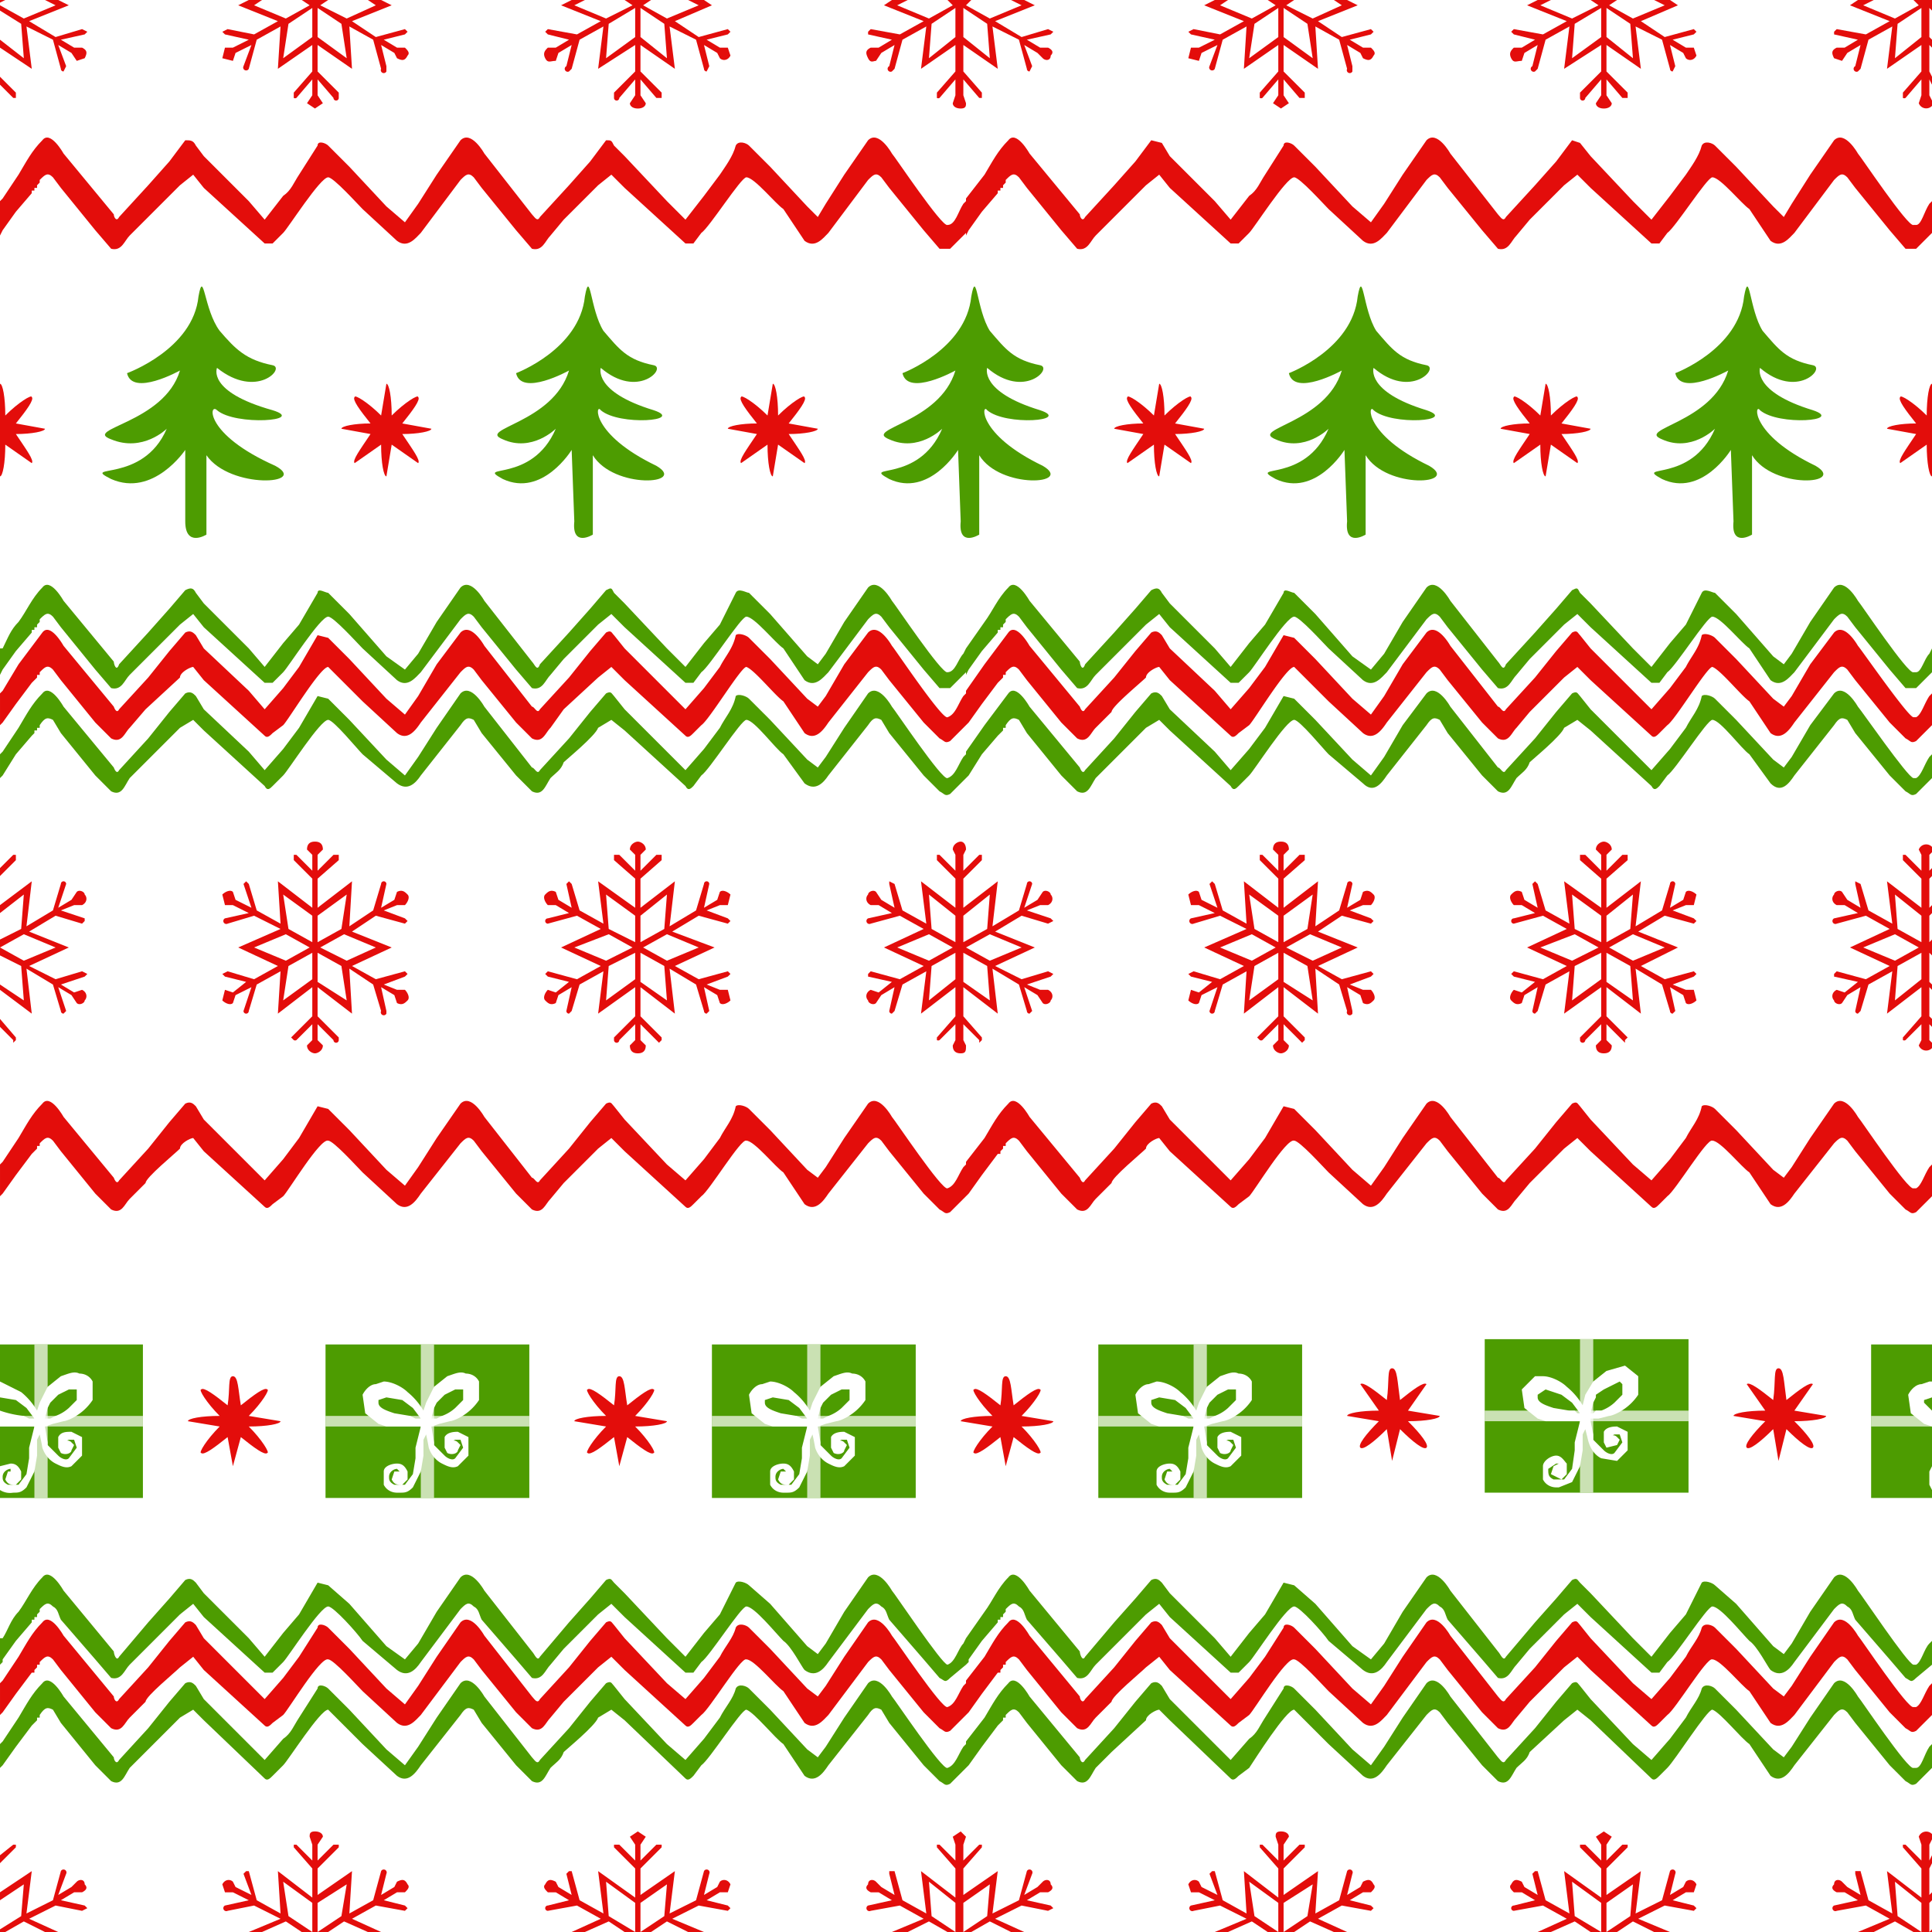 <svg xmlns="http://www.w3.org/2000/svg" id="Ebene_2" data-name="Ebene 2" viewBox="0 0 730 730">
  <defs>
    <style>
      .cls-1{fill:#e30d0b}.cls-2{opacity:.7}.cls-2,.cls-3{fill:#fff}.cls-4{fill:#4d9c01}
    </style>
  </defs>
  <g id="_ŽÓť_20" data-name="—ŽÓť_20">
    <path d="M0 0h730v730H0z" class="cls-3"/>
    <path d="M6 325v-2H5l-5 5v3l6-6ZM0 321v-1 2-1ZM9 338l-1 13-8 4v3l9-5 12 5-12 5-9-5v3l8 4 1 13-9-6v2l12 9-2-17 10 6 3 10a1 1 0 0 0 1 1l1-1-3-9 5 3 2 3c1 1 3 0 3-1 1-1 1-3-1-4l-3 1-5-3 9-3 1-1-2-1-10 3-10-5 15-7-15-6 10-6 10 3 1-1v-1l-9-3 5-2h3c2-1 2-3 1-4 0-1-2-2-3-1l-2 3-5 3 3-9a1 1 0 0 0-2 0l-3 10-10 6 2-17-12 9v3l9-7ZM5 393v1l1-1v-1l-6-7v3l5 5ZM0 394v2-2ZM729 371v-11l1 1v-6l-1 1v-10l1-1v-3l-1 1v-11l1-1v-3l-1 1v-6l1-1v-2a3 3 0 0 0-5 1l1 2v6l-6-6h-1v2l7 7v11l-13-10 2 16-9-5-3-10-2-1v1l2 9-5-3-2-3c-1-1-3 0-3 1-1 1-1 3 1 4h3l5 3-9 2a1 1 0 1 0 1 2l11-3 9 5-15 7 15 7-9 5-11-3-1 1v1l9 2-5 4-3-1c-2 1-2 3-1 4 0 1 2 2 3 1l2-3 5-3-2 9a1 1 0 0 0 1 1l1-1 3-10 9-5-2 16 13-10v11l-7 8v1a1 1 0 0 0 1 0l6-6v6l-1 2a3 3 0 0 0 5 1v-2l-1-1v-6l1 1v-3l-1-1v-11l1 1v-2l-1-1Zm-25-13 12-5 9 5-9 5-12-5Zm22 12-10 8 1-13 9-5v10Zm0-14-9-5-1-13 10 8v10ZM153 374h-3l-5-2 8-3 1-1-1-1-11 3-9-5 15-7-15-6 9-6 11 3 1-1-1-1-8-3 5-2h3c1-1 2-3 1-4s-2-2-4-1l-1 3-5 3 2-9a1 1 0 0 0-2 0l-3 10-9 6 1-17-13 10v-11l8-7v-2h-2l-6 6v-6l2-2c0-2-1-3-3-3s-3 1-3 3l2 2v6l-6-6h-1v2l7 7v11l-13-10 1 16-9-5-3-10-1-1-1 1 3 9-6-3-1-3c-1-1-3 0-4 1l1 4h3l6 3-9 2a1 1 0 1 0 1 2l10-3 10 5-16 7 15 7-9 5-10-3-2 1 1 1 8 2-5 4-3-1-1 4c1 1 3 2 4 1l1-3 6-3-3 9a1 1 0 0 0 2 0l3-10 9-5-1 16 13-10v11l-8 8 1 1a1 1 0 0 0 1 0l6-6v6l-2 2c0 2 2 3 3 3s3-1 3-3l-2-2v-6l6 6a1 1 0 0 0 2 0v-1l-8-8v-11l13 10-1-17 9 6 3 10a1 1 0 0 0 2 1v-1l-2-9 5 3 1 3c2 1 3 0 4-1s0-3-1-4Zm-57-16 12-5 9 5-9 5-12-5Zm22 12-11 8 2-13 9-5v10Zm0-14-9-5-2-13 11 8v10Zm2-10 11-8-2 13-9 5v-10Zm0 25v-11l9 5 2 13-11-7Zm11-8-10-5 9-5 12 5-11 5ZM275 374h-3l-5-2 8-3 1-1-1-1-11 3-9-5 15-7-16-6 10-6 11 3 1-1-1-1-8-3 5-2h3l1-4c-1-1-3-2-4-1l-1 3-5 3 2-9a1 1 0 0 0-2 0l-3 10-10 6 2-17-13 10v-11l8-7v-2h-2l-6 6v-6l2-2c0-2-2-3-3-3s-3 1-3 3l2 2v6l-6-6h-2v2l8 7v11l-14-10 2 16-9-5-3-10-1-1-1 1 2 9-5-3-1-3c-2-1-3 0-4 1s0 3 1 4h3l5 3-8 2a1 1 0 1 0 0 2l11-3 9 5-15 7 15 7-9 5-11-3-1 1 1 1 8 2-5 4-3-1c-1 1-2 3-1 4s2 2 4 1l1-3 5-3-2 9a1 1 0 0 0 1 1l1-1 3-10 9-5-2 16 14-10v11l-8 8v1a1 1 0 0 0 2 0l6-6v6l-2 2c0 2 1 3 3 3s3-1 3-3l-2-2v-6l6 6 1 1 1-1v-1l-8-8v-11l13 10-2-17 10 6 3 10a1 1 0 0 0 1 1l1-1-2-9 5 3 1 3c1 1 3 0 4-1l-1-4Zm-58-16 13-5 9 5-10 5-12-5Zm23 12-11 8 1-13 10-5v10Zm0-14-10-5-1-13 11 8v10Zm2-10 10-8-1 13-9 5v-10Zm0 25v-11l9 5 1 13-10-7Zm10-8-9-5 9-5 12 5-12 5ZM396 374h-3l-5-2 9-3 1-1-2-1-10 3-10-5 15-7-15-6 10-6 10 3 2-1-1-1-9-3 5-2h3c2-1 2-3 1-4 0-1-2-2-3-1l-2 3-5 3 3-9a1 1 0 0 0-2 0l-3 10-10 6 2-17-13 10v-11l7-7v-2h-1l-6 6v-6l1-2c0-2-1-3-2-3s-3 1-3 3l1 2v6l-6-6h-1v2l7 7v11l-13-10 2 16-9-5-3-10-2-1v1l2 9-5-3-2-3c-1-1-3 0-3 1-1 1-1 3 1 4h3l5 3-9 2a1 1 0 1 0 1 2l11-3 9 5-15 7 15 7-9 5-11-3-1 1v1l9 2-5 4-3-1c-2 1-2 3-1 4 0 1 2 2 3 1l2-3 5-3-2 9a1 1 0 0 0 1 1l1-1 3-10 9-5-2 16 13-10v11l-7 8v1a1 1 0 0 0 1 0l6-6v6l-1 2c0 2 1 3 3 3s2-1 2-3l-1-2v-6l6 6v1l1-1v-1l-7-8v-11l13 10-2-17 10 6 3 10a1 1 0 0 0 1 1l1-1-3-9 5 3 2 3c1 1 3 0 3-1 1-1 1-3-1-4Zm-57-16 12-5 9 5-9 5-12-5Zm22 12-10 8 1-13 9-5v10Zm0-14-9-5-1-13 10 8v10Zm3-10 10-8-1 13-9 5v-10Zm0 25v-11l9 5 1 13-10-7Zm10-8-9-5 9-5 12 5-12 5ZM518 374h-3l-5-2 8-3 1-1-1-1-11 3-9-5 15-7-15-6 9-6 11 3 1-1-1-1-8-3 5-2h3c1-1 2-3 1-4s-2-2-4-1l-1 3-5 3 2-9a1 1 0 0 0-2 0l-3 10-9 6 1-17-13 10v-11l8-7v-2h-2l-6 6v-6l2-2c0-2-1-3-3-3s-3 1-3 3l2 2v6l-6-6h-1v2l7 7v11l-13-10 1 16-9-5-3-10-1-1-1 1 3 9-6-3-1-3c-1-1-3 0-4 1l1 4h3l6 3-9 2a1 1 0 1 0 1 2l10-3 10 5-16 7 15 7-9 5-10-3-2 1 1 1 8 2-5 4-3-1-1 4c1 1 3 2 4 1l1-3 6-3-3 9a1 1 0 0 0 2 0l3-10 9-5-1 16 13-10v11l-8 8 1 1a1 1 0 0 0 1 0l6-6v6l-2 2c0 2 2 3 3 3s3-1 3-3l-2-2v-6l6 6 1 1 1-1v-1l-8-8v-11l13 10-1-17 9 6 3 10a1 1 0 0 0 2 1v-1l-2-9 5 3 1 3c2 1 3 0 4-1s0-3-1-4Zm-57-16 12-5 9 5-9 5-12-5Zm22 12-11 8 2-13 9-5v10Zm0-14-9-5-2-13 11 8v10Zm2-10 11-8-2 13-9 5v-10Zm0 25v-11l9 5 2 13-11-7Zm11-8-10-5 9-5 12 5-11 5ZM640 374h-3l-5-2 8-3 1-1-1-1-11 3-9-5 14-7-15-6 10-6 11 3 1-1-1-1-8-3 5-2h3l1-4c-1-1-3-2-4-1l-1 3-5 3 2-9a1 1 0 0 0-2 0l-3 10-10 6 2-17-13 10v-11l8-7v-2h-2l-6 6v-6l2-2c0-2-2-3-3-3s-3 1-3 3l2 2v6l-6-6h-2v2l8 7v11l-14-10 2 16-9-5-3-10-1-1-1 1 2 9-5-3-1-3c-2-1-3 0-4 1s0 3 1 4h3l5 3-8 2a1 1 0 1 0 0 2l11-3 9 5-15 7 15 7-9 5-11-3-1 1 1 1 8 2-5 4-3-1c-1 1-2 3-1 4s2 2 4 1l1-3 5-3-2 9a1 1 0 0 0 1 1l1-1 3-10 9-5-2 16 14-10v11l-8 8v1a1 1 0 0 0 2 0l6-6v6l-2 2c0 2 1 3 3 3s3-1 3-3l-2-2v-6l6 6 1 1v-1l1-1-8-8v-11l13 10-2-17 10 6 3 10a1 1 0 0 0 1 1l1-1-2-9 5 3 1 3c1 1 3 0 4-1l-1-4Zm-58-16 13-5 9 5-10 5-12-5Zm23 12-11 8 1-13 10-5v10Zm0-14-10-5-1-13 11 8v10Zm2-10 10-8-1 13-9 5v-10Zm0 25v-11l9 5 1 13-10-7Zm10-8-9-5 9-5 12 5-12 5ZM6 698v-1H5l-5 4v3l6-6ZM0 694v-1 2-1ZM21 720l10 2 2-1-1-1-9-2 5-3h3c2-1 2-2 1-3 0-2-2-2-3-1l-2 2-5 3 3-8a1 1 0 0 0-2-1l-3 11-10 5 2-16-12 8v3l9-6-1 12-8 5v1h2l7-4 8 4h5l-11-5 10-5ZM716 726l7 4h7v-1l-1 1v-11l1-1v-3l-1 1v-10l1-2v-3l-1 2v-6l1-2v-2a3 3 0 0 0-5 1l1 3v6l-6-6h-1v1l7 8v11l-13-10 2 16-9-5-3-11h-2v1l2 8-5-3-2-2c-1-1-3-1-3 1-1 1-1 2 1 3h3l5 3-9 2a1 1 0 1 0 1 2l11-2 9 5-12 5h6l8-4Zm10-7v11l-9-6-1-13 10 8ZM142 720l11 2 1-1-1-1-8-2 5-3h3c1-1 2-2 1-3-1-2-2-2-4-1l-1 2-5 3 2-8a1 1 0 0 0-2-1l-3 11-9 5 1-16-13 9v-10l8-8v-1h-2l-6 6v-6l2-3c0-1-1-2-3-2s-2 1-2 2l1 3v6l-6-6h-1v1l7 8v11l-13-10 1 16-9-5-3-11h-1l-1 1 3 8-6-3-1-2c-1-1-3-1-4 1l1 3h3l6 3-9 2a1 1 0 1 0 1 2l10-2 10 5-12 5h5l9-4 6 4h10l6-4 9 4h5l-11-5 9-5Zm-24 10-9-6-2-13 11 8v11Zm11-6-9 6v-11l11-7-2 12ZM264 720l11 2 1-1-1-1-8-2 5-3h3l1-3c-1-2-3-2-4-1l-1 2-5 3 2-8a1 1 0 0 0-2-1l-3 11-10 5 2-16-13 9v-10l8-8v-1h-2l-6 6v-6l2-3-3-2-3 2 2 3v6l-6-6h-2v1l8 8v11l-14-10 2 16-9-5-3-11h-1l-1 1 2 8-5-3-1-2c-2-1-3-1-4 1-1 1 0 2 1 3h3l5 3-8 2a1 1 0 1 0 0 2l11-2 9 5-11 5h5l9-4 6 4h10l6-4 8 4h6l-12-5 10-5Zm-24 10-10-6-1-13 11 8v11Zm11-6-9 6v-11l10-7-1 12ZM386 720l10 2 2-1-1-1-9-2 5-3h3c2-1 2-2 1-3 0-2-2-2-3-1l-2 2-5 3 3-8a1 1 0 0 0-2-1l-3 11-10 5 2-16-13 9v-10l7-8v-1h-1l-6 6v-6l1-3-2-2-3 2 1 3v6l-6-6h-1v1l7 8v11l-13-10 2 16-9-5-3-11h-2v1l2 8-5-3-2-2c-1-1-3-1-3 1-1 1-1 2 1 3h3l5 3-9 2a1 1 0 1 0 1 2l11-2 9 5-12 5h6l8-4 7 4h9l7-4 8 4h5l-11-5 10-5Zm-25 10-9-6-1-13 10 8v11Zm12-6-9 6v-11l10-7-1 12ZM507 720l11 2 1-1-1-1-8-2 5-3h3c1-1 2-2 1-3-1-2-2-2-4-1l-1 2-5 3 2-8a1 1 0 0 0-2-1l-3 11-9 5 1-16-13 9v-10l8-8v-1h-2l-6 6v-6l2-3c0-1-1-2-3-2s-2 1-2 2l1 3v6l-6-6h-1v1l7 8v11l-13-10 1 16-9-5-3-11h-1l-1 1 3 8-6-3-1-2c-1-1-3-1-4 1l1 3h3l6 3-9 2a1 1 0 1 0 1 2l10-2 10 5-12 5h5l9-4 6 4h10l6-4 9 4h5l-11-5 9-5Zm-24 10-9-6-2-13 11 8v11Zm11-6-9 6v-11l11-7-2 12ZM629 720l11 2 1-1-1-1-8-2 5-3h3l1-3c-1-2-3-2-4-1l-1 2-5 3 2-8a1 1 0 0 0-2-1l-3 11-10 5 2-16-13 9v-10l8-8v-1h-2l-6 6v-6l2-3-3-2-3 2 2 3v6l-6-6h-2v1l8 8v11l-14-10 2 16-9-5-3-11h-1l-1 1 2 8-5-3-1-2c-2-1-3-1-4 1-1 1 0 2 1 3h3l5 3-8 2a1 1 0 1 0 0 2l11-2 9 5-11 5h5l9-4 6 4h10l6-4 8 4h6l-12-5 10-5Zm-24 10-10-6-1-13 11 8v11Zm11-6-9 6v-11l10-7-1 12ZM5 37h1v-2l-6-6v3l5 5ZM21 2 9 7 0 2v2l8 5 1 13-9-7v3l12 8-2-16 10 5 3 11a1 1 0 0 0 1 1l1-2-3-8 5 3 2 3 3-1c1-2 1-3-1-4h-3l-5-3 9-2 1-1-2-1-10 3-10-6 15-6-4-2h-5l4 2ZM0 38v2-2ZM0 0v1l2-1H0zM729 14V3l1 1V0h-7l2 2-9 5-12-5 4-2h-6l-3 2 15 6-9 5-11-2-1 1v1l9 2-5 3h-3c-2 1-2 2-1 4l3 1 2-3 5-3-2 8a1 1 0 0 0 1 2l1-1 3-11 9-5-2 16 13-9v10l-7 8v2a1 1 0 0 0 1 0l6-7v6l-1 3a3 3 0 0 0 5 1v-2l-1-2v-6l1 2v-3l-1-2V17l1 1v-3l-1-1Zm-3 0-10 8 1-13 9-6v11ZM105 8l-9 5-10-2-2 1 1 1 9 2-6 3h-3l-1 4 4 1 1-3 6-3-3 8a1 1 0 0 0 2 1l3-11 9-5-1 16 13-9v10l-7 8v2a1 1 0 0 0 1 0l6-7v6l-2 3 3 2 3-2-2-3v-6l6 7a1 1 0 0 0 2 0v-2l-8-8V17l13 9-1-16 9 5 3 11a1 1 0 0 0 2 1v-2l-2-8 5 3 1 2c2 1 3 1 4-1 1-1 0-2-1-3h-3l-5-3 8-2 1-1-1-1-11 3-9-6 15-6-4-2h-5l3 2-11 5-10-5 3-2h-10l3 2-9 5-12-5 3-2h-5l-4 2 15 6Zm15-5 9 6 2 13-11-8V3Zm-11 6 9-6v11l-11 8 2-13ZM227 8l-9 5-11-2-1 1 1 1 8 2-5 3h-3c-1 1-2 2-1 4s2 1 4 1l1-3 5-3-2 8a1 1 0 0 0 1 2l1-1 3-11 9-5-2 16 14-9v10l-8 8v2a1 1 0 0 0 2 0l6-7v6l-2 3c0 1 1 2 3 2s3-1 3-2l-2-3v-6l6 7h2v-2l-8-8V17l13 9-2-16 10 5 3 11a1 1 0 0 0 1 1l1-2-2-8 5 3 1 2c1 1 3 1 4-1l-1-3h-3l-5-3 8-2 1-1-1-1-11 3-9-6 14-6-3-2h-6l4 2-12 5-9-5 3-2h-10l3 2-10 5-12-5 4-2h-5l-4 2 15 6Zm15-5 9 6 1 13-10-8V3Zm-12 6 10-6v11l-11 8 1-13ZM349 8l-9 5-11-2-1 1v1l9 2-5 3h-3c-2 1-2 2-1 4s2 1 3 1l2-3 5-3-2 8a1 1 0 0 0 1 2l1-1 3-11 9-5-2 16 13-9v10l-7 8v2a1 1 0 0 0 1 0l6-7v6l-1 3c0 1 1 2 3 2s2-1 2-2l-1-3v-6l6 7h1v-2l-7-8V17l13 9-2-16 10 5 3 11a1 1 0 0 0 1 1l1-2-3-8 5 3 2 2c1 1 3 1 3-1 1-1 1-2-1-3h-3l-5-3 9-2 1-1-2-1-10 3-10-6 15-6-4-2h-5l4 2-12 5-9-5 2-2h-9l2 2-9 5-12-5 4-2h-6l-3 2 15 6Zm15-5 9 6 1 13-10-8V3Zm-12 6 9-6v11l-10 8 1-13ZM470 8l-9 5-10-2-2 1 1 1 9 2-6 3h-3l-1 4 4 1 1-3 6-3-3 8a1 1 0 0 0 2 1l3-11 9-5-1 16 13-9v10l-7 8v2a1 1 0 0 0 1 0l6-7v6l-2 3 3 2 3-2-2-3v-6l6 7h2v-2l-8-8V17l13 9-1-16 9 5 3 11a1 1 0 0 0 2 1v-2l-2-8 5 3 1 2c2 1 3 1 4-1 1-1 0-2-1-3h-3l-5-3 8-2 1-1-1-1-11 3-9-6 15-6-4-2h-5l3 2-11 5-10-5 3-2h-10l3 2-9 5-12-5 3-2h-5l-4 2 15 6Zm15-5 9 6 2 13-11-8V3Zm-11 6 9-6v11l-11 8 2-13ZM592 8l-9 5-11-2-1 1 1 1 8 2-5 3h-3c-1 1-2 2-1 4s2 1 4 1l1-3 5-3-2 8a1 1 0 0 0 1 2l1-1 3-11 9-5-2 16 14-9v10l-8 8v2a1 1 0 0 0 2 0l6-7v6l-2 3c0 1 1 2 3 2s3-1 3-2l-2-3v-6l6 7h2v-2l-8-8V17l13 9-2-16 10 5 3 11a1 1 0 0 0 1 1l1-2-2-8 5 3 1 2c1 1 3 1 4-1l-1-3h-3l-5-3 8-2 1-1-1-1-11 3-9-6 14-6-3-2h-6l4 2-12 5-9-5 3-2h-10l3 2-10 5-12-5 4-2h-5l-4 2 15 6Zm15-5 9 6 1 13-10-8V3Zm-12 6 10-6v11l-11 8 1-13ZM723 271c-2 0-20-26-21-27 0 0-5-9-9-5l-9 12-7 12-3 4-4-3-14-15-8-8c-1-1-4-2-5-1-1 5-4 8-6 12l-6 8-7 8-7-7-16-16-4-5c-1-1-1-2-3-1l-6 7-8 10-11 12c-1 2-2-1-3-1l-18-23s-5-9-9-5l-9 12-7 12-5 7-7-6-14-15-8-8-4-1-7 12-6 8-7 8-6-7-17-16-3-5c-1-1-2-2-4-1l-6 7-8 10-11 12c-1 2-2-1-2-1l-19-23s-5-9-8-5l-9 12-7 10v1l-1 1c-2 3-3 7-6 8-2 1-20-26-21-27 0 0-5-9-9-5l-9 12-7 12-3 4-4-3-14-15-8-8c-1-1-4-2-5-1-1 5-4 8-6 12l-6 8-7 8-7-7-16-16-4-5c-1-1-1-2-3-1l-6 7-8 10-11 12c-1 2-2-1-3-1l-18-23s-5-9-9-5l-9 12-7 12-5 7-7-6-14-15-8-8-4-1-7 12-6 8-7 8-6-7-17-16-3-5c-1-1-2-2-4-1l-6 7-8 10-11 12c-1 2-2-1-2-1l-19-23s-5-9-8-5l-9 12-6 10-1 1v12l1-1 5-7 6-8 1-1 1-1v-1h1v-1c2-2 3-3 5-1l3 4 13 16 6 6c4 2 5-2 7-4l6-7 13-12c0-2 4-4 5-4l4 5 23 21c1 1 2 0 3-1l4-3c2-2 14-22 17-22l13 13 13 12c4 3 7-1 9-4l15-19c2-2 3-3 5-1l3 4 13 16 6 6c4 2 5-2 7-4l5-7 13-12 5-4 5 5 23 21c1 1 2 0 3-1l3-3c3-2 15-22 17-22 3 1 11 11 14 13l8 12c4 3 7-1 9-4l15-19c2-2 3-3 5-1l3 4 13 16 6 6c2 1 2 2 4 1l6-6 1-1 5-7 6-8 1-1 1-1v-1h1v-1c2-2 3-3 5-1l3 4 13 16 6 6c4 2 5-2 7-4l6-6c0-2 11-11 13-13 0-2 4-4 5-4l4 5 23 21c1 1 2 0 3-1l4-3c2-2 14-22 17-22l13 13 13 12c4 3 7-1 9-4l15-19c2-2 3-3 5-1l3 4 13 16 6 6c4 2 5-2 7-4l5-6 13-13 5-4 5 5 23 21c1 1 2 0 3-1l3-3c3-2 15-22 17-22 3 1 11 11 14 13l8 12c4 3 7-1 9-4l15-19c2-2 3-3 5-1l3 4 13 16 6 6c2 1 2 2 4 1l6-6v-12l-1 1c-2 3-3 7-5 8ZM29 251Zm0 0Zm158 0Zm0 0Zm154 0Zm0 0Zm53 0Zm0 0Zm158 0Zm0 0Zm154 0Zm0 0Z" class="cls-1"/>
    <path d="M723 294c-2 0-20-26-21-27 0 0-5-9-9-5l-9 12-7 12-3 4-4-3-14-15-8-8c-1-1-4-2-5-1-1 5-4 8-6 12l-6 8-7 8-7-7-16-16-4-5c-1-1-1-2-3-1l-6 7-8 10-11 12c-1 2-2-1-3-1l-18-23s-5-9-9-5l-9 12-7 12-5 7-7-6-14-15-8-8-4-1-7 12-6 8-7 8-6-7-17-16-3-5c-1-1-2-2-4-1l-6 7-8 10-11 12c-1 2-2-1-2-1l-19-23s-5-9-8-5l-9 12-7 10v1l-1 1c-2 3-3 7-6 8-2 1-20-26-21-27 0 0-5-9-9-5l-9 13-7 11-3 4-4-3-14-15-8-8c-1-1-4-2-5-1-1 5-4 8-6 12l-6 8-7 8-7-7-16-16-4-5c-1-1-1-2-3-1l-6 7-8 10-11 12c-1 2-2-1-3-1l-18-23s-5-9-9-5l-9 13-7 11-5 7-7-6-14-15-8-8-4-1-7 12-6 8-7 8-6-7-17-16-3-5c-1-1-2-2-4-1l-6 7-8 10-11 12c-1 2-2-1-2-1l-19-23s-5-9-8-5c-4 4-6 8-9 13l-6 9-1 1v9l1-1 5-8 6-7 1-1v-1h1v-1h1v-1c2-3 3-3 5-2l3 5 13 16 6 6c4 2 5-2 7-5l6-6 13-13 5-3 4 4 23 21c1 2 2 1 3 0l4-4c2-2 14-21 17-21 2 0 11 11 13 13l13 11c4 3 7 0 9-3l15-19c2-3 3-3 5-2l3 5 13 16 6 6c4 2 5-2 7-5 2-2 4-3 5-6 1-1 12-10 13-13l5-3 5 4 23 21c1 2 2 1 3 0l3-4c3-2 15-21 17-21 3 0 11 11 14 13l8 11c4 3 7 0 9-3l15-19c2-3 3-3 5-2l3 5 13 16 6 6c2 1 2 2 4 1l6-6 1-1 5-8 6-7 1-1 1-1v-1h1v-1c2-3 3-3 5-2l3 5 13 16 6 6c4 2 5-2 7-5l6-6 13-13 5-3 4 4 23 21c1 2 2 1 3 0l4-4c2-2 14-21 17-21 2 0 11 11 13 13l13 11c4 4 7 0 9-3l15-19c2-3 3-3 5-2l3 5 13 16 6 6c4 2 5-2 7-5 2-2 4-3 5-6 1-1 12-10 13-13l5-3 5 4 23 21c1 2 2 1 3 0l3-4c3-2 15-21 17-21 3 0 11 11 14 13l8 11c4 4 7 0 9-3l15-19c2-3 3-3 5-2l3 5 13 16 6 6c2 1 2 2 4 1l6-6v-9l-1 1c-2 3-3 7-5 8ZM29 274Zm0 0Zm158 0Zm0 0Zm154 0Zm0 0Zm53 0Zm0 0Zm158 0Zm0 0Zm154 0Zm0 0Z" class="cls-4"/>
    <path d="M723 254c-2 1-20-26-21-27 0 0-5-9-9-5l-9 13-7 12-3 4-4-3-14-16-8-8c-1 0-4-2-5 0l-6 12-6 7-7 9-7-7-16-17-4-4c-1-2-1-2-3-1l-6 7-8 9-11 12c-1 3-2 0-3-1l-18-23s-5-9-9-5l-9 13-7 12-5 6-7-5-14-16-8-8c-1 0-4-2-4 0l-7 12-6 7-7 9-6-7-17-17-3-4c-1-2-2-2-4-1l-6 7-8 9-11 12c-1 3-2 0-2-1l-19-23s-5-9-8-5c-4 4-6 9-9 13l-7 10-1 2c-2 2-3 7-6 7-2 1-20-26-21-27 0 0-5-9-9-5l-9 13-7 12-3 4-4-3-14-16-8-8c-1 0-4-2-5 0l-6 12-6 7-7 9-7-7-16-17-4-4c-1-2-1-2-3-1l-6 7-8 9-11 12c-1 3-2 0-3-1l-18-23s-5-9-9-5l-9 13-7 12-5 6-7-5-14-16-8-8c-1 0-4-2-4 0l-7 12-6 7-7 9-6-7-17-17-3-4c-1-2-2-2-4-1l-6 7-8 9-11 12c-1 3-2 0-2-1l-19-23s-5-9-8-5c-4 4-6 9-9 13-3 3-4 6-6 10H0v10l1-2 5-7 6-7v-1h1v-1h1v-1l1-1v-1c2-2 3-3 5-1l3 4 13 16 6 7c4 1 5-3 7-5l6-6 13-13 5-4 4 5 23 21h3l4-4c2-2 14-21 17-21 2 0 11 10 13 12l13 12c4 3 7-1 9-3l15-20c2-2 3-3 5-1l3 4 13 16 6 7c4 1 5-3 7-5l5-6 13-13 5-4 5 5 23 21h3l3-4c3-2 15-21 17-21 3 0 11 10 14 12l8 12c4 3 7-1 9-3l15-20c2-2 3-3 5-1l3 4 13 16 6 7h4l6-6v1l1-2 5-7 6-7v-1h1v-1h1v-1l1-1v-1c2-2 3-3 5-1l3 4 13 16 6 7c4 1 5-3 7-5l6-6 13-13 5-4 4 5 23 21h3l4-4c2-2 14-21 17-21 2 0 11 10 13 12l13 12c4 3 7-1 9-3l15-20c2-2 3-3 5-1l3 4 13 16 6 7c4 1 5-3 7-5l5-6 13-13 5-4 5 5 23 21h3l3-4c3-2 15-21 17-21 3 0 11 10 14 12l8 12c4 3 7-1 9-3l15-20c2-2 3-3 5-1l3 4 13 16 6 7h4l6-6v-9l-1 2c-2 2-3 7-5 7ZM29 234Zm0 0Zm158 0Zm0 0Zm154 0Zm0 0Zm53 0Zm0 0Zm158 0Zm0 0Zm154 0Zm0 0Z" class="cls-4"/>
    <path d="M723 645c-2 1-20-26-21-27 0 0-5-9-9-5l-9 13-7 11-3 4-4-3-14-15-8-8c-1-1-4-2-5 0-1 4-4 7-6 11l-6 8-7 8-7-6-16-17-4-5c-1-1-1-2-3-1l-6 7-8 10-11 12c-1 2-2 0-3-1l-18-23s-5-9-9-5l-9 13-7 11-5 7-7-6-14-15-8-8c-1-1-4-2-4 0l-7 11-6 8-7 8-6-6-17-17-3-5c-1-1-2-2-4-1l-6 7-8 10-11 12c-1 2-2 0-2-1l-19-23s-5-9-8-5c-4 4-6 8-9 13l-7 9v1l-1 1c-2 3-3 7-6 8-2 1-20-26-21-27 0 0-5-9-9-5l-9 13-7 11-3 4-4-3-14-15-8-8c-1-1-4-2-5 0-1 4-4 7-6 11l-6 8-7 8-7-6-16-17-4-5c-1-1-1-2-3-1l-6 7-8 10-11 12c-1 2-2 0-3-1l-18-23s-5-9-9-5l-9 13-7 11-5 7-7-6-14-15-8-8c-1-1-4-2-4 0l-7 11-6 8-7 8-6-6-17-17-3-5c-1-1-2-2-4-1l-6 7-8 10-11 12c-1 2-2 0-2-1l-19-23s-5-9-8-5c-4 4-6 8-9 13l-6 9-1 1v12l1-1 5-7 6-8h1v-1l1-1v-1h1v-1c2-2 3-3 5-1l3 4 13 16 6 6c4 2 5-2 7-4l6-6c0-2 11-11 13-13l5-4 4 5 23 21c1 1 2 0 3-1l4-3c2-2 14-22 17-21 2 0 11 10 13 12l13 12c4 3 7-1 9-3l15-20c2-2 3-3 5-1l3 4 13 16 6 6c4 2 5-2 7-4l5-6 13-13 5-4 5 5 23 21c1 1 2 0 3-1l3-3c3-2 15-22 17-21 3 0 11 10 14 12l8 12c4 3 7-1 9-3l15-20c2-2 3-3 5-1l3 4 13 16 6 6c2 1 2 2 4 1l6-6 1-1 5-7 6-8h1v-1l1-1v-1h1v-1c2-2 3-3 5-1l3 4 13 16 6 6c4 2 5-2 7-4l6-6c0-2 11-11 13-13l5-4 4 5 23 21c1 1 2 0 3-1l4-3c2-2 14-22 17-21 2 0 11 10 13 12l13 12c4 3 7-1 9-3l15-20c2-2 3-3 5-1l3 4 13 16 6 6c4 2 5-2 7-4l5-6 13-13 5-4 5 5 23 21c1 1 2 0 3-1l3-3c3-2 15-22 17-21 3 0 11 10 14 12l8 12c4 3 7-1 9-3l15-20c2-2 3-3 5-1l3 4 13 16 6 6c2 1 2 2 4 1l6-6v-12l-1 1c-2 3-3 7-5 8ZM29 625Zm0 0Zm158 0Zm0 0Zm154 0Zm0 0Zm53 0Zm0 0Zm158 0Zm0 0Zm154 0Zm0 0Z" class="cls-1"/>
    <path d="M723 668c-2 1-20-26-21-27 0 0-5-9-9-5l-9 13-7 11-3 4-4-3-14-15-8-8c-1-1-4-2-5 0-1 4-4 7-6 11l-6 8-7 8-7-6-16-17-4-5c-1-1-1-2-3-1l-6 7-8 10-11 12c-1 2-2 0-3-1l-18-23s-5-9-9-5l-9 13-7 11-5 7-7-6-14-15-8-8c-1-1-4-2-4 0l-7 11c-2 3-3 6-6 8l-7 8-6-6-17-17-3-5c-1-1-2-2-4-1l-6 7-8 10-11 12c-1 2-2 0-2-1l-19-23s-5-9-8-5c-4 4-6 8-9 13l-7 9v1l-1 1c-2 3-3 7-6 8-2 1-20-26-21-27 0 0-5-9-9-5l-9 13-7 11-3 4-4-3-14-15-8-8c-1-1-4-2-5 0-1 4-4 7-6 11l-6 8-7 8-7-6-16-17-4-5c-1-1-1-2-3-1l-6 7-8 10-11 12c-1 2-2 0-3-1l-18-23s-5-9-9-5l-9 13-7 11-5 7-7-6-14-15-8-8c-1-1-4-2-4 0l-7 11c-2 3-3 6-6 8l-7 8-6-6-17-17-3-5c-1-1-2-2-4-1l-6 7-8 10-11 12c-1 2-2 0-2-1l-19-23s-5-9-8-5c-4 4-6 8-9 13l-6 9-1 1v9l1-1 5-7 6-8 1-1 1-1v-1h1v-1c2-3 3-3 5-2l3 5 13 16 6 6c4 2 5-2 7-5l6-6 13-13 5-3 4 4 23 22c1 1 2 0 3-1l4-4c2-2 14-21 17-21l13 13 13 12c4 3 7-1 9-4l15-19c2-3 3-3 5-2l3 5 13 16 6 6c4 2 5-2 7-5 2-2 4-3 5-6 1-1 12-10 13-13l5-3 5 4 23 22c1 1 2 0 3-1l3-4c3-2 15-21 17-21 3 1 11 11 14 13l8 12c4 3 7-1 9-4l15-19c2-3 3-3 5-2l3 5 13 16 6 6c2 1 2 2 4 1l6-6 1-1 5-7 6-8 1-1 1-1v-1h1v-1c2-2 3-3 5-1l3 4 13 16 6 6c4 2 5-2 7-5l6-6 13-12c0-2 4-4 5-4l4 4 23 22c1 1 2 0 3-1l4-3c2-3 14-22 17-22l13 13 13 12c4 3 7-1 9-4l15-19c2-2 3-3 5-1l3 4 13 16 6 6c4 2 5-2 7-5 2-2 4-3 5-6l13-12 5-4 5 4 23 22c1 1 2 0 3-1l3-3c3-3 15-22 17-22 3 1 11 11 14 13l8 12c4 3 7-1 9-4l15-19c2-2 3-3 5-1l3 4 13 16 6 6c2 1 2 2 4 1l6-6v-9l-1 1c-2 3-3 8-5 8ZM29 648Zm0 0Zm158 0Zm0 0Zm154 0Zm0 0Zm53 0Zm0 0Zm158 0Zm0 0Zm154 0Zm0 0Z" class="cls-4"/>
    <path d="M723 629c-2 0-20-27-21-28 0 0-5-9-9-5l-9 13-7 12-3 4-4-3-14-16-8-7c-1-1-4-2-5-1l-6 12-6 7-7 9-7-7-16-17-4-4c-1-1-1-2-3-1l-6 7-8 9-11 13c-1 2-2-1-3-2l-18-23s-5-9-9-5l-9 13-7 12-5 6-7-5-14-16-8-7-4-1-7 12-6 7-7 9-6-7-17-17-3-4c-1-1-2-2-4-1l-6 7-8 9-11 13c-1 2-2-1-2-2l-19-23s-5-9-8-5c-4 4-6 9-9 13l-7 10-1 2c-2 2-3 7-6 8-2 0-20-27-21-28 0 0-5-9-9-5l-9 13-7 12-3 4-4-3-14-16-8-7c-1-1-4-2-5-1l-6 12-6 7-7 9-7-7-16-17-4-4c-1-1-1-2-3-1l-6 7-8 9-11 13c-1 2-2-1-3-2l-18-23s-5-9-9-5l-9 13-7 12-5 6-7-5-14-16-8-7-4-1-7 12-6 7-7 9-6-7-17-17-3-4c-1-1-2-2-4-1l-6 7-8 9-11 13c-1 2-2-1-2-2l-19-23s-5-9-8-5c-4 4-6 9-9 13-3 3-4 7-6 10H0v10l1-1v-1l5-7 6-7v-1h1v-1h1v-1l1-1v-1c2-2 3-3 5-1 2 1 2 3 3 5l13 15 6 7c4 1 5-3 7-5l6-6 13-13 5-4 4 5 23 21h3l4-4c2-2 14-21 17-21 2 0 11 10 13 13l13 11c4 3 7 0 9-3l15-20c2-2 3-3 5-1 2 1 2 3 3 5l13 15 6 7c4 1 5-3 7-5l5-6 13-13 5-4 5 5 23 21h3l3-4c3-2 15-21 17-21 3 0 11 10 14 13 3 2 7 10 8 11 4 3 7 0 9-3l15-20c2-2 3-3 5-1 2 1 2 3 3 5l13 15 6 7c2 1 2 2 4 0l6-5 1-1v-1l5-7 6-7v-1h1v-1h1v-1l1-1v-1c2-2 3-3 5-1 2 1 2 3 3 5l13 15 6 7c4 1 5-3 7-5l6-6 13-13 5-4 4 5 23 21h3l4-4c2-2 14-21 17-21 2 0 11 10 13 13l13 11c4 3 7 0 9-3l15-20c2-2 3-3 5-1 2 1 2 3 3 5l13 15 6 7c4 1 5-3 7-5l5-6 13-13 5-4 5 5 23 21h3l3-4c3-2 15-21 17-21 3 0 11 10 14 13 3 2 7 10 8 11 4 3 7 0 9-3l15-20c2-2 3-3 5-1 2 1 2 3 3 5l13 15 6 7c2 1 2 2 4 0l6-5v-9l-1 1c-2 2-3 7-5 8ZM29 608Zm0 0Zm158 0Zm0 0Zm154 0Zm0 0Zm53 0Zm0 0Zm158 0Zm0 0Zm154 0Zm0 0Z" class="cls-4"/>
    <path d="M723 85c-2 1-20-26-21-27 0 0-5-9-9-5l-9 13-7 11-3 5-4-4-14-15-8-8c-1-1-4-2-5 0-1 4-4 8-6 11l-6 8-7 9-7-7-16-17-4-5-3-1-6 8-8 9-11 12c-1 2-2 0-3-1l-18-23s-5-9-9-5l-9 13-7 11-5 7-7-6-14-15-8-8c-1-1-4-2-4 0l-7 11c-2 3-3 6-6 8l-7 9-6-7-17-17-3-5-4-1-6 8-8 9-11 12c-1 2-2 0-2-1l-19-23s-5-9-8-5c-4 4-6 8-9 13l-7 9v1l-1 1c-2 3-3 8-6 8-2 1-20-26-21-27 0 0-5-9-9-5l-9 13-7 11-3 5-4-4-14-15-8-8c-1-1-4-2-5 0-1 4-4 8-6 11l-6 8-7 9-7-7-16-17-4-4c-1-2-1-2-3-2l-6 8-8 9-11 12c-1 2-2 0-3-1l-18-23s-5-9-9-5l-9 13-7 11-5 7-7-6-14-15-8-8c-1-1-4-2-4 0l-7 11c-2 3-3 6-6 8l-7 9-6-7-17-17-3-4c-1-2-2-2-4-2l-6 8-8 9-11 12c-1 2-2 0-2-1L24 58s-5-9-8-5c-4 4-6 8-9 13l-6 9-1 1v13l1-2 5-7 6-7v-1h1v-1h1v-1l1-1v-1c2-2 3-3 5-1l3 4 13 16 6 7c4 1 5-3 7-5l6-6 13-13 5-4 4 5 23 21h3l4-4c2-2 14-21 17-21 2 0 11 10 13 12l13 12c4 3 7-1 9-3l15-20c2-2 3-3 5-1l3 4 13 16 6 7c4 1 5-3 7-5l5-6 13-13 5-4 5 5 23 21h3l3-4c3-2 15-21 17-21 3 0 11 10 14 12l8 12c4 3 7-1 9-3l15-20c2-2 3-3 5-1l3 4 13 16 6 7h4l6-6v1l1-2 5-7 6-7v-1h1v-1h1v-1l1-1v-1c2-2 3-3 5-1l3 4 13 16 6 7c4 1 5-3 7-5l6-6 13-13 5-4 4 5 23 21h3l4-4c2-2 14-21 17-21 2 0 11 10 13 12l13 12c4 3 7-1 9-3l15-20c2-2 3-3 5-1l3 4 13 16 6 7c4 1 5-3 7-5l5-6 13-13 5-4 5 5 23 21h3l3-4c3-2 15-21 17-21 3 0 11 10 14 12l8 12c4 3 7-1 9-3l15-20c2-2 3-3 5-1l3 4 13 16 6 7h4l6-6V76l-1 1c-2 3-3 8-5 8ZM29 65Zm0 0Zm158 0Zm0 0Zm154 0Zm0 0Zm53 0Zm0 0Zm158 0Zm0 0Zm154 0Zm0 0ZM723 449c-2 1-20-26-21-27 0 0-5-9-9-5l-9 13-7 11-3 4-4-3-14-15-8-8c-1-1-4-2-5-1-1 5-4 8-6 12l-6 8-7 8-7-6-16-17-4-5c-1-1-1-2-3-1l-6 7-8 10-11 12c-1 2-2-1-3-1l-18-23s-5-9-9-5l-9 13-7 11-5 7-7-6-14-15-8-8-4-1-7 12-6 8-7 8-6-6-17-17-3-5c-1-1-2-2-4-1l-6 7-8 10-11 12c-1 2-2-1-2-1l-19-23s-5-9-8-5c-4 4-6 8-9 13l-7 9v1l-1 1c-2 3-3 7-6 8-2 1-20-26-21-27 0 0-5-9-9-5l-9 13-7 11-3 4-4-3-14-15-8-8c-1-1-4-2-5-1-1 5-4 8-6 12l-6 8-7 8-7-6-16-17-4-5c-1-1-1-2-3-1l-6 7-8 10-11 12c-1 2-2-1-3-1l-18-23s-5-9-9-5l-9 13-7 11-5 7-7-6-14-15-8-8-4-1-7 12-6 8-7 8-6-6-17-17-3-5c-1-1-2-2-4-1l-6 7-8 10-11 12c-1 2-2-1-2-1l-19-23s-5-9-8-5c-4 4-6 8-9 13l-6 9-1 1v12l1-1 5-7 6-8 1-1 1-1v-1h1v-1c2-2 3-3 5-1l3 4 13 16 6 6c4 2 5-2 7-4l6-6c0-2 11-11 13-13 0-2 4-4 5-4l4 5 23 21c1 1 2 0 3-1l4-3c2-2 14-22 17-21 2 0 11 10 13 12l13 12c4 3 7-1 9-4l15-19c2-2 3-3 5-1l3 4 13 16 6 6c4 2 5-2 7-4l5-6 13-13 5-4 5 5 23 21c1 1 2 0 3-1l3-3c3-2 15-22 17-21 3 0 11 10 14 12l8 12c4 3 7-1 9-4l15-19c2-2 3-3 5-1l3 4 13 16 6 6c2 1 2 2 4 1l6-6 1-1 5-7 6-8h1v-1l1-1v-1h1v-1c2-2 3-3 5-1l3 4 13 16 6 6c4 2 5-2 7-4l6-6c0-2 11-11 13-13 0-2 4-4 5-4l4 5 23 21c1 1 2 0 3-1l4-3c2-2 14-22 17-21 2 0 11 10 13 12l13 12c4 3 7-1 9-4l15-19c2-2 3-3 5-1l3 4 13 16 6 6c4 2 5-2 7-4l5-6 13-13 5-4 5 5 23 21c1 1 2 0 3-1l3-3c3-2 15-22 17-21 3 0 11 10 14 12l8 12c4 3 7-1 9-4l15-19c2-2 3-3 5-1l3 4 13 16 6 6c2 1 2 2 4 1l6-6v-12l-1 1c-2 3-3 7-5 8ZM29 429Zm0 0Zm158 0Zm0 0Zm154 0Zm0 0Zm53 0Zm0 0Zm158 0Zm0 0Zm154 0Zm0 0ZM298 160c4-5 7-9 6-10 0-1-5 2-10 7 0-7-1-12-2-12l-2 12c-5-5-10-8-10-7-1 1 2 5 6 10-6 0-11 1-11 2l11 2c-4 6-7 10-6 11l10-7c0 7 1 12 2 12l2-12 10 7c1-1-2-5-6-11 6 0 11-1 11-2l-11-2ZM152 160c4-5 7-9 6-10 0-1-5 2-10 7 0-7-1-12-2-12l-2 12c-5-5-10-8-10-7-1 1 2 5 6 10-6 0-11 1-11 2l11 2c-4 6-7 10-6 11l10-7c0 7 1 12 2 12l2-12 10 7c1-1-2-5-6-11 6 0 11-1 11-2l-11-2ZM444 160c4-5 7-9 6-10 0-1-5 2-10 7 0-7-1-12-2-12l-2 12c-5-5-10-8-10-7-1 1 2 5 6 10-6 0-11 1-11 2l11 2c-4 6-7 10-6 11l10-7c0 7 1 12 2 12l2-12 10 7c1-1-2-5-6-11 6 0 11-1 11-2l-11-2ZM590 160c4-5 7-9 6-10 0-1-5 2-10 7 0-7-1-12-2-12l-2 12c-5-5-10-8-10-7-1 1 2 5 6 10-6 0-11 1-11 2l11 2c-4 6-7 10-6 11l10-7c0 7 1 12 2 12l2-12 10 7c1-1-2-5-6-11 6 0 11-1 11-2l-11-2ZM728 157c-5-5-10-8-10-7-1 1 2 5 6 10-6 0-11 1-11 2l11 2c-4 6-7 10-6 11l10-7c0 7 1 12 2 12v-35c-1 0-2 5-2 12ZM2 168l10 7c1-1-2-5-6-11 6 0 11-1 11-2l-11-2c4-5 7-9 6-10 0-1-5 2-10 7 0-7-1-12-2-12v35c1 0 2-5 2-12Z" class="cls-1"/>
    <path d="M104 176c-27-12-25-24-22-21 7 6 34 4 21 0-25-7-21-16-21-16 15 12 26 0 21-1-10-2-14-6-20-13-6-8-6-24-8-13-2 20-27 29-27 29 2 9 20-1 20-1-6 20-37 22-26 26 12 5 21-4 21-4-9 21-33 13-21 19 16 7 28-11 28-11v27c0 10 8 5 8 5v-30c9 13 39 11 26 4ZM248 176c-25-12-23-24-21-21 7 6 32 4 20 0-23-7-20-16-20-16 14 12 25 0 20-1-10-2-13-6-19-13-5-8-5-24-7-13-2 20-26 29-26 29 2 9 20-1 20-1-6 20-35 22-25 26 11 5 20-4 20-4-9 21-31 13-20 19 15 7 26-11 26-11l1 27c-1 10 7 5 7 5v-30c8 13 36 11 24 4ZM394 176c-25-12-23-24-21-21 7 6 32 4 20 0-23-7-20-16-20-16 14 12 25 0 20-1-10-2-13-6-19-13-5-8-5-24-7-13-2 20-26 29-26 29 2 9 20-1 20-1-6 20-35 22-25 26 11 5 20-4 20-4-9 21-31 13-20 19 15 7 26-11 26-11l1 27c-1 10 7 5 7 5v-30c8 13 36 11 24 4ZM540 176c-25-12-23-24-21-21 7 6 32 4 20 0-23-7-20-16-20-16 14 12 25 0 20-1-10-2-13-6-19-13-5-8-5-24-7-13-2 20-26 29-26 29 2 9 20-1 20-1-6 20-35 22-25 26 11 5 20-4 20-4-9 21-31 13-20 19 15 7 26-11 26-11l1 27c-1 10 7 5 7 5v-30c8 13 36 11 24 4ZM686 176c-25-12-23-24-21-21 7 6 32 4 20 0-23-7-20-16-20-16 14 12 25 0 20-1-10-2-13-6-19-13-5-8-5-24-7-13-2 20-26 29-26 29 2 9 20-1 20-1-6 20-35 22-25 26 11 5 20-4 20-4-9 21-31 13-20 19 15 7 26-11 26-11l1 27c-1 10 7 5 7 5v-30c8 13 36 11 24 4Z" class="cls-4"/>
    <path d="M386 535c5-5 8-10 7-10-1-1-5 2-10 6-1-6-1-11-3-11s-1 5-2 11c-5-4-9-7-10-6-1 0 2 5 7 10-7 0-12 1-12 2l12 2c-5 5-8 10-7 10 1 1 5-2 10-6l2 11 3-11c5 4 9 7 10 6 1 0-2-5-7-10 7 0 12-1 12-2l-12-2ZM240 535c5-5 8-10 7-10-1-1-5 2-10 6-1-6-1-11-3-11s-1 5-2 11c-5-4-9-7-10-6-1 0 2 5 7 10-7 0-12 1-12 2l12 2c-5 5-8 10-7 10 1 1 5-2 10-6l2 11 3-11c5 4 9 7 10 6 1 0-2-5-7-10 7 0 12-1 12-2l-12-2ZM94 535c5-5 8-10 7-10-1-1-5 2-10 6-1-6-1-11-3-11s-1 5-2 11c-5-4-9-7-10-6-1 0 2 5 7 10-7 0-12 1-12 2l12 2c-5 5-8 10-7 10 1 1 5-2 10-6l2 11 3-11c5 4 9 7 10 6 1 0-2-5-7-10 7 0 12-1 12-2l-12-2ZM678 533l7-10c-1-1-5 2-10 6-1-7-1-12-3-12s-1 5-2 12c-5-4-9-7-10-6l7 10c-7 0-12 1-12 2l12 2c-5 5-8 9-7 10s5-2 10-7l2 12 3-12c5 5 9 8 10 7s-2-5-7-10c7 0 12-1 12-2l-12-2ZM532 533l7-10c-1-1-5 2-10 6-1-7-1-12-3-12s-1 5-2 12c-5-4-9-7-10-6l7 10c-7 0-12 1-12 2l12 2c-5 5-8 9-7 10s5-2 10-7l2 12 3-12c5 5 9 8 10 7s-2-5-7-10c7 0 12-1 12-2l-12-2Z" class="cls-1"/>
    <path d="M123 508h77v58h-77z" class="cls-4"/>
    <path d="M123 535h77v4h-77z" class="cls-2"/>
    <path d="M159 508h5v58h-5z" class="cls-2"/>
    <path d="M176 519c-2-1-4 0-7 1l-5 4-3 6-1 3a26 26 0 0 0-6-7c-2-2-6-4-9-4l-3 1c-2 0-4 2-5 4l1 7 5 4 3 1h13l-2 8v4l-1 6-3 4h-4c-2-1-2-2-2-3 0-2 2-3 3-3l1 1h-2l-1 3c1 2 2 2 4 2l2-2v-3c-1-2-2-3-4-3s-5 1-5 3v5c1 2 3 3 5 3h1c2 0 3 0 5-2l3-6 1-6v-6l1-2a89 89 0 0 1 1 5c1 3 3 5 5 6s4 2 6 1l4-4v-7l-4-2c-1 0-4 0-5 2v4l1 2c2 1 4 0 4-1l1-2-1-1a2 2 0 0 0-3 0l2-1h2l1 3-3 4c-1 1-3 0-4-1l-4-4v-1l-1-6 3-1 4-1c1 0 7-2 11-8v-7c-1-2-3-3-5-3Zm-18 17h-1l-2-1-6-1c-3-1-6-2-6-4v-1l3-1 6 1 4 3 3 4h-1Zm17-7-3 3a15 15 0 0 1-5 3l-2 1h-2l1-4 1-2 3-3 4-2h3v4Z" class="cls-3"/>
    <path d="M707 508h23v58h-23z" class="cls-4"/>
    <path d="M707 535h23v4h-23z" class="cls-2"/>
    <path d="M729 556v5l1 2v-9l-1 2ZM726 523c-2 0-4 2-5 4l1 7 5 4 3 1v-6l-3-3v-1l3-1v-6h-1l-3 1Z" class="cls-3"/>
    <path d="M0 508h54v58H0z" class="cls-4"/>
    <path d="M0 535h54v4H0z" class="cls-2"/>
    <path d="M13 508h5v58h-5z" class="cls-2"/>
    <path d="M5 564c2 0 3 0 5-2l3-6 1-6v-6l1-2a89 89 0 0 1 1 5c1 3 3 5 5 6s4 2 6 1l4-4v-7l-4-2c-2 0-4 0-5 2v4l1 2c2 1 4 0 4-1l1-2-1-1a2 2 0 0 0-3 0l2-1h2l1 3-3 4c-1 1-3 0-4-1l-4-4v-1l-1-6 3-1 4-1c1 0 7-2 11-8v-7c-1-2-3-3-5-3-2-1-4 0-7 1l-5 4-3 6-1 3a26 26 0 0 0-6-7l-8-4v6l6 1 4 3 3 4h-2l-2-1a39 39 0 0 1-9-2v6h13l-2 8v4l-1 6-3 4H3c-2-1-2-2-2-3 0-2 2-3 3-3v1H3l-1 3c1 2 2 2 4 2l2-2v-3c-1-2-2-3-4-3l-4 1v9a7 7 0 0 0 5 1Zm13-32 1-2 3-3 4-2h3v4l-3 3a15 15 0 0 1-5 3l-2 1h-2l1-4Z" class="cls-3"/>
    <path d="M269 508h77v58h-77z" class="cls-4"/>
    <path d="M269 535h77v4h-77z" class="cls-2"/>
    <path d="M305 508h5v58h-5z" class="cls-2"/>
    <path d="M322 519c-2-1-4 0-7 1l-5 4-3 6-1 3a26 26 0 0 0-6-7c-2-2-6-4-9-4l-3 1c-2 0-4 2-5 4l1 7 5 4 3 1h13l-2 8v4l-1 6-3 4h-4c-2-1-2-2-2-3 0-2 2-3 3-3l1 1h-2l-1 3c1 2 2 2 4 2l2-2v-3c-1-2-2-3-4-3s-5 1-5 3v5c1 2 3 3 5 3h1c2 0 3 0 5-2l3-6 1-6v-6l1-2a89 89 0 0 1 1 5c1 3 3 5 5 6s4 2 6 1l4-4v-7l-4-2c-1 0-4 0-5 2v4l1 2c2 1 4 0 4-1l1-2-1-1a2 2 0 0 0-3 0l2-1h2l1 3-3 4c-1 1-3 0-4-1l-4-4v-1l-1-6 3-1 4-1c1 0 7-2 11-8v-7c-1-2-3-3-5-3Zm-18 17h-1l-2-1-6-1c-3-1-6-2-6-4v-1l3-1 6 1 4 3 3 4h-1Zm17-7-3 3a15 15 0 0 1-5 3l-2 1h-2l1-4 1-2 3-3 4-2h3v4Z" class="cls-3"/>
    <path d="M415 508h77v58h-77z" class="cls-4"/>
    <path d="M415 535h77v4h-77z" class="cls-2"/>
    <path d="M451 508h5v58h-5z" class="cls-2"/>
    <path d="M468 519c-2-1-4 0-7 1l-5 4-3 6-1 3a26 26 0 0 0-6-7c-2-2-6-4-9-4l-3 1c-2 0-4 2-5 4l1 7 5 4 3 1h13l-2 8v4l-1 6-3 4h-4c-2-1-2-2-2-3 0-2 2-3 3-3l1 1h-2l-1 3c1 2 2 2 4 2l2-2v-3c-1-2-2-3-4-3s-5 1-5 3v5c1 2 3 3 5 3h1c2 0 3 0 5-2l3-6 1-6v-6l1-2a89 89 0 0 1 1 5c1 3 3 5 5 6s4 2 6 1l4-4v-7l-4-2c-1 0-4 0-5 2v4l1 2c2 1 4 0 4-1l1-2-1-1a2 2 0 0 0-3 0l2-1h2l1 3-3 4c-1 1-3 0-4-1l-4-4v-1l-1-6 3-1 4-1c1 0 7-2 11-8v-7c-1-2-3-3-5-3Zm-18 17h-1l-2-1-6-1c-3-1-6-2-6-4v-1l3-1 6 1 4 3 3 4h-1Zm17-7-3 3a15 15 0 0 1-5 3l-2 1h-2l1-4 1-2 3-3 4-2h3v4Z" class="cls-3"/>
    <path d="M561 506h77v58h-77z" class="cls-4"/>
    <path d="M561 533h77v4h-77z" class="cls-2"/>
    <path d="M597 506h5v58h-5z" class="cls-2"/>
    <path d="m614 516-7 2-5 4-3 5-1 4a26 26 0 0 0-6-7c-2-2-6-4-9-4h-3l-5 5 1 7 5 4 3 1h13l-2 8v3l-1 7-3 4h-4c-2-1-2-2-2-4l3-2h1l-2 1-1 3 4 2 2-2v-4c-1-1-2-3-4-3s-5 2-5 4v5c1 2 3 3 5 3h1l5-2 3-6 1-6v-6l1-2a89 89 0 0 1 1 4c1 4 3 6 5 7l6 1 4-4v-7l-4-2c-1 0-4 0-5 2v4l1 2 4-1 1-2-1-1a2 2 0 0 0-3 0l2-1h2l1 3-3 4c-1 1-3 0-4-1l-4-4v-2l-1-5v-1h3l4-1c1 0 7-2 11-8v-7l-5-4Zm-18 18-1-1h-2l-6-1c-3-1-6-2-6-4v-1l3-2 6 2 4 3 3 4h-1Zm17-7-3 3a15 15 0 0 1-5 3h-2l-1 1h-1l1-4 1-2v-1l3-2 4-2 2-1 1 1v4Z" class="cls-3"/>
  </g>
</svg>
